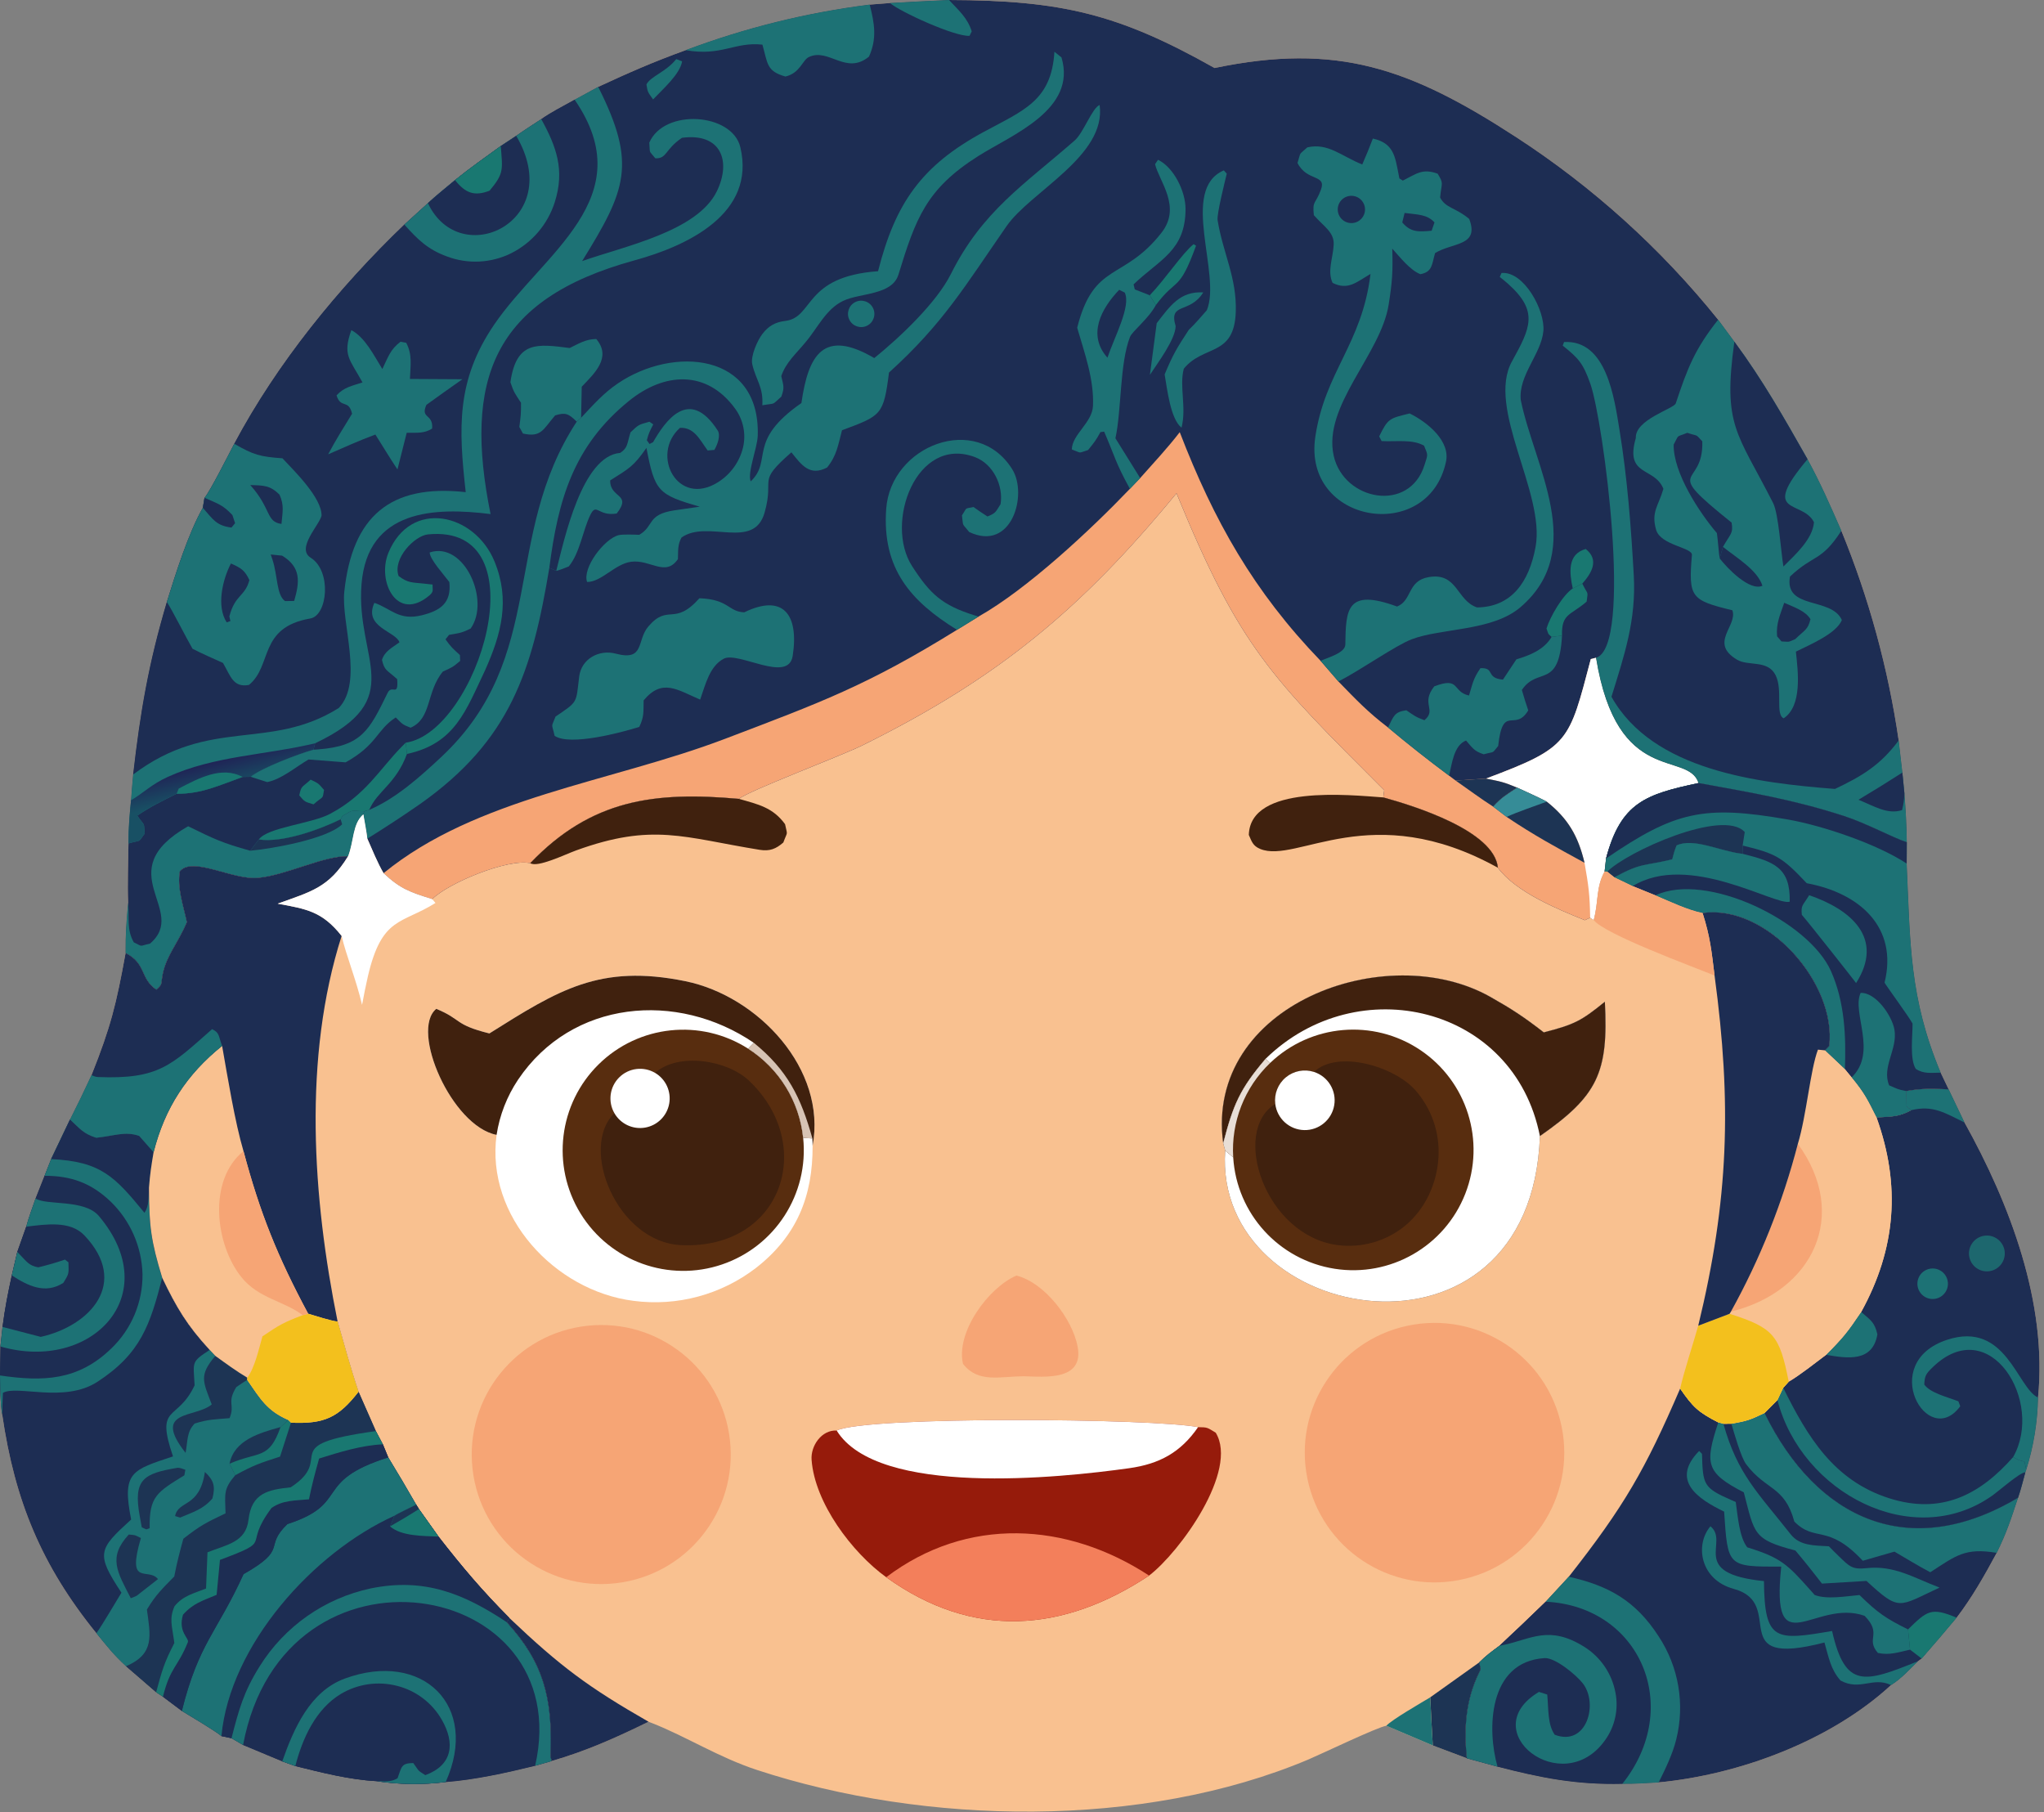 <svg width="326" height="289" viewBox="0 0 326 289" fill="none" xmlns="http://www.w3.org/2000/svg">
<rect x="0" y="0" width="326" height="289" fill="#808080" stroke="none"/>
<path d="M141.937 0.484C145.077 0.302 148.218 0.141 151.359 0C169.249 0.055 178.339 2.18 193.713 10.844C213.252 6.783 224.858 10.842 241.794 21.856C254.017 29.792 264.899 39.624 274.032 50.981L276.616 54.488C281.18 60.682 284.513 66.59 288.286 73.232C290.402 77.117 291.912 80.604 293.68 84.637C298.081 95.371 301.152 106.603 302.825 118.083L303.411 123.203L303.735 126.503C303.965 129.317 304.077 131.496 304.118 134.317L304.099 137.717C304.683 150.505 304.518 159.09 309.522 171.062L310.791 173.713L313.325 179.011C320.546 191.951 326.564 207.797 325.049 222.873C324.979 226.783 324.347 230.663 323.173 234.394L323.027 234.794C322.672 236.075 322.299 237.6 321.868 238.834C320.732 242.276 320.067 244.386 318.462 247.639C316.513 251.25 314.561 254.704 312.067 257.98C310.237 260.176 308.38 262.349 306.495 264.498L305.914 264.917C304.574 266.215 303.159 267.795 301.609 268.725C291.996 277.587 277.46 283.013 264.545 284.246C262.596 284.359 260.712 284.497 258.756 284.47C251.448 284.644 245.855 283.542 238.843 281.733L233.951 280.403L228.518 278.355L221.107 275.211C219.736 275.405 210.623 279.774 208.682 280.592C182.298 291.717 147.548 291.075 120.724 282.26C114.642 280.261 109.469 276.95 104.083 274.824L103.442 274.575C98.249 277.113 93.579 279.217 87.999 280.835L85.353 281.59C80.838 282.702 75.736 283.839 71.084 284.188C67.398 284.651 63.665 284.601 59.992 284.04C55.688 283.807 51.272 282.668 47.101 281.641L45.016 280.889L38.768 278.285L36.922 277.2L35.314 276.863C34.153 275.905 30.456 273.748 29.002 272.848L25.988 270.584L24.901 269.871L20.094 265.717C18.094 263.886 17.069 262.545 15.373 260.462C6.622 249.68 2.354 239.296 0.362 225.649C0.036 223.851 0.052 221.243 0 219.352L0.067 214.73L0.405 211.609C0.801 208.549 1.233 206.393 1.882 203.395L2.759 199.651L4.184 195.621C4.477 194.442 5.257 192.345 5.675 191.118L7.104 187.508L8.153 184.847L11.169 178.526C12.352 176.191 13.492 173.835 14.591 171.459C17.698 163.665 18.539 160.152 20.032 151.973C20.01 148.931 20.165 146.931 20.437 143.921C20.307 141.161 20.459 137.346 20.489 134.505C20.505 131.908 20.65 130.178 20.904 127.621C20.997 126.25 21.108 124.881 21.238 123.513C22.39 113.42 23.717 105.737 26.612 95.999C28.002 91.538 30.043 85.026 32.351 80.983L32.619 79.385C33.475 78.423 36.555 72.307 37.362 70.771C44.216 57.891 54.016 45.87 64.488 35.812L68.25 32.397C69.549 31.186 71.193 29.881 72.574 28.722C74.887 26.842 77.45 25.051 79.87 23.291L82.336 21.664C83.533 20.802 85.076 19.831 86.328 18.999C87.746 17.976 90.064 16.781 91.651 15.899L95.408 13.851C100.432 11.528 104.105 9.911 109.354 8.001C118.82 4.435 128.672 1.996 138.709 0.734L141.937 0.484Z" fill="#F9C190"/>
<path d="M141.936 0.484C145.076 0.302 148.217 0.141 151.358 0C169.248 0.055 178.338 2.18 193.712 10.844C213.251 6.783 224.857 10.842 241.793 21.856C254.016 29.792 264.898 39.624 274.031 50.981L276.615 54.488C281.179 60.682 284.512 66.59 288.285 73.232C290.401 77.117 291.911 80.604 293.679 84.637C298.08 95.371 301.151 106.603 302.824 118.083L303.41 123.203L303.734 126.503C303.964 129.317 304.076 131.496 304.117 134.317C301.868 133.591 297.648 131.277 294.048 130.118C285.834 127.471 279.354 126.428 270.904 124.877C262.505 126.663 258.518 127.955 256.151 136.904L255.919 138.983C254.507 141.55 254.988 143.768 254.184 146.724L253.616 146.348L252.763 146.747C248.342 144.962 241.777 142.257 238.898 138.383C238.35 132.471 225.441 128.488 220.616 127.166L220.769 126.025C202.856 108.111 197.762 103.377 187.642 78.664C172.494 97.081 159.27 108.13 137.503 118.884C133.962 120.633 119.584 126.021 117.854 127.398C104.391 126.19 94.291 127.484 84.574 137.652C81.044 136.879 71.508 140.796 68.934 143.388C65.429 142.299 63.831 141.76 61.171 139.25C60.214 137.614 59.361 135.505 58.585 133.744C58.527 132.959 58.1 130.731 57.954 129.853C56.193 131.352 56.457 134.121 55.52 136.541C51.608 136.457 45.591 139.6 41.123 139.995C37.053 140.354 30.733 136.503 28.679 138.948C28.217 141.522 29.211 144.345 29.796 147.049C28.371 150.455 26.557 152.335 25.96 155.293C25.596 157.095 26.01 156.854 24.931 157.823C22.273 155.991 23.4 153.715 20.031 151.973C20.009 148.931 20.164 146.931 20.436 143.921C20.306 141.161 20.458 137.346 20.488 134.505C20.504 131.908 20.649 130.178 20.903 127.621C20.996 126.25 21.107 124.881 21.237 123.513C22.389 113.42 23.716 105.737 26.611 95.999C28.001 91.538 30.042 85.026 32.35 80.983L32.618 79.385C33.474 78.423 36.554 72.307 37.361 70.771C44.215 57.891 54.015 45.87 64.487 35.812L68.249 32.397C69.548 31.186 71.192 29.881 72.573 28.722C74.886 26.842 77.449 25.051 79.869 23.291L82.335 21.664C83.532 20.802 85.075 19.831 86.327 18.999C87.745 17.976 90.063 16.781 91.65 15.899L95.407 13.851C100.431 11.528 104.104 9.911 109.353 8.001C118.819 4.435 128.671 1.996 138.708 0.734L141.936 0.484Z" fill="#1D2D53"/>
<path d="M86.327 18.999C87.745 17.976 90.063 16.781 91.65 15.899C102.453 31.589 86.551 40.398 78.799 51.793C72.747 60.689 73.144 68.304 74.278 78.486C62.187 77.138 56.187 82.403 54.914 94.342C54.381 99.339 58.018 108.721 54.033 112.906C42.941 119.845 33.542 114.246 21.237 123.513C22.389 113.42 23.716 105.737 26.611 95.999C28.001 91.538 30.042 85.026 32.35 80.983L32.618 79.385C33.474 78.423 36.554 72.307 37.361 70.771C44.215 57.891 54.015 45.87 64.487 35.812L68.249 32.397C69.548 31.186 71.192 29.881 72.573 28.722C74.886 26.842 77.449 25.051 79.869 23.291L82.335 21.664C83.532 20.802 85.075 19.831 86.327 18.999Z" fill="#1D2D53"/>
<path d="M37.361 70.771C40.452 72.559 41.485 72.832 45.048 73.086C46.947 75.117 51.317 79.367 51.286 82.217C50.977 83.701 47.176 87.455 49.555 88.944C52.93 91.056 52.256 98.152 49.492 98.631C41.169 100.07 43.488 106.155 39.702 109.229C37.185 109.691 36.792 107.821 35.562 105.721C33.996 105.007 32.216 104.247 30.705 103.459C29.654 101.641 27.508 97.362 26.611 95.999C28.001 91.538 30.042 85.026 32.35 80.983L32.618 79.385C33.474 78.423 36.554 72.307 37.361 70.771Z" fill="#1D7275"/>
<path d="M32.619 79.385C34.743 80.332 35.529 80.494 37.066 82.139L37.495 83.431L36.917 84.134C34.517 83.817 34.04 82.913 32.351 80.983L32.619 79.385Z" fill="#1D2D53"/>
<path d="M36.83 89.862C38.53 90.606 39.057 91.002 39.777 92.505C39.075 95.164 37.497 94.785 36.578 98.304L36.75 99.037L36.158 99.253C34.479 96.677 35.501 92.422 36.83 89.862Z" fill="#1D2D53"/>
<path d="M43.178 88.427L44.993 88.61C48.034 90.468 47.813 92.774 46.917 95.836L45.454 95.855C44.075 94.855 44.305 91.825 43.461 89.266L43.178 88.427Z" fill="#1D2D53"/>
<path d="M39.917 77.356C42.094 77.415 43.063 77.399 44.575 78.873C45.353 80.591 45.06 81.663 44.892 83.551C42.398 83.226 43.299 81.125 39.917 77.356Z" fill="#1D2D53"/>
<path d="M82.335 21.664C83.532 20.802 85.075 19.831 86.327 18.999C88.734 23.368 90.112 27.108 88.483 32.23C87.361 35.771 84.858 38.71 81.54 40.38C78.345 41.968 74.635 42.157 71.296 40.902C68.223 39.78 66.638 38.216 64.487 35.812L68.249 32.397C69.548 31.186 71.192 29.881 72.573 28.722C74.886 26.842 77.449 25.051 79.869 23.291L82.335 21.664Z" fill="#1D7275"/>
<path d="M82.336 21.664C90.347 35.31 73.37 43.296 68.25 32.397C69.549 31.186 71.193 29.881 72.574 28.722C74.887 26.842 77.45 25.051 79.87 23.291L82.336 21.664Z" fill="#1D2D53"/>
<path d="M72.573 28.722C74.886 26.842 77.449 25.051 79.869 23.291C80.152 27.033 80.426 27.62 78.083 30.41C75.694 31.334 74.241 30.829 72.573 28.722Z" fill="#197871"/>
<path d="M56.037 52.645C58.233 53.814 59.628 56.671 60.981 58.852C61.913 56.93 62.242 55.732 63.882 54.496L64.789 54.667C65.789 56.561 65.464 58.229 65.382 60.432L73.743 60.48C71.821 61.827 69.908 63.188 68.006 64.564C67.001 66.81 69.119 65.93 68.923 68.339C67.666 69.171 66.424 68.989 64.866 69.021L63.392 74.862C62.204 73.086 61.017 71.118 59.87 69.298C57.32 70.234 54.83 71.367 52.339 72.453C53.507 70.227 54.839 68.124 56.151 65.979C55.593 63.585 54.353 65.242 53.675 63.051C54.871 61.748 56.11 61.551 57.813 60.987C55.789 57.264 54.597 56.685 56.037 52.645Z" fill="#1D7275"/>
<path d="M188.159 68.918C193.611 83.065 199.973 94.348 210.613 105.373L213.464 108.675C216.351 111.644 218.113 113.52 221.379 116.012C224.551 118.668 227.8 121.231 231.12 123.699L232.155 124.473L236.993 124.168C250.379 119.157 250.214 118.369 253.721 105.103L254.556 104.895C257.911 125.585 269.19 119.622 270.905 124.877C262.506 126.663 258.519 127.955 256.152 136.904L255.92 138.983C254.508 141.55 254.989 143.768 254.185 146.724L253.617 146.348L252.764 146.747C248.343 144.962 241.778 142.257 238.899 138.383C238.351 132.471 225.442 128.488 220.617 127.166L220.77 126.025C202.857 108.111 197.763 103.377 187.643 78.664C172.495 97.081 159.271 108.13 137.504 118.884C133.963 120.633 119.585 126.021 117.855 127.398C104.392 126.19 94.292 127.484 84.575 137.652C81.045 136.879 71.509 140.796 68.935 143.388C65.43 142.299 63.832 141.76 61.172 139.25C76.003 127.131 97.343 124.786 115.658 117.814C130.832 112.037 138.234 109.366 152.634 100.443L156.069 98.326C163.825 93.962 174.005 84.446 180.209 77.955L181.849 76.238C183.895 73.935 186.313 71.333 188.159 68.918Z" fill="#F6A575"/>
<path d="M236.993 124.168C250.379 119.157 250.214 118.369 253.721 105.103L254.556 104.895C257.911 125.585 269.19 119.622 270.905 124.877C262.506 126.663 258.519 127.955 256.152 136.904L255.92 138.983C254.508 141.55 254.989 143.768 254.185 146.724L253.617 146.348C253.56 142.666 253.362 141.234 252.718 137.589C251.71 133.344 250.097 130.542 246.693 127.842C245.271 127.089 243.448 126.299 241.962 125.603C239.805 124.704 239.32 124.618 236.993 124.168Z" fill="white"/>
<path d="M241.962 125.603C243.448 126.299 245.271 127.089 246.693 127.842C250.097 130.542 251.71 133.344 252.718 137.589C248.177 135.115 244.61 133.177 240.294 130.275L238.137 128.627C239.528 127.115 240.219 126.759 241.962 125.603Z" fill="#1D3454"/>
<path d="M241.962 125.603C243.448 126.299 245.271 127.089 246.693 127.842C244.904 128.509 241.934 129.508 240.294 130.275L238.137 128.627C239.528 127.115 240.219 126.759 241.962 125.603Z" fill="#368C97"/>
<path d="M232.154 124.473L236.992 124.168C239.319 124.618 239.804 124.704 241.961 125.603C240.218 126.759 239.527 127.115 238.136 128.627C236.283 127.456 233.997 125.757 232.154 124.473Z" fill="#1D3454"/>
<path d="M139.44 57.103C143.555 53.772 149.369 48.268 151.648 43.716C156.67 33.68 163.253 29.519 171.398 22.407C172.814 21.171 174.18 17.221 175.38 16.745C176.505 24.845 164.37 30.547 160.546 36.053C153.951 45.551 150.434 51.59 141.788 59.41C140.919 66.233 140.565 66.278 134.293 68.612C133.661 70.999 133.459 72.654 131.913 74.556C129.165 75.989 127.865 74.2 126.222 72.134C120.579 77.087 123.585 75.952 121.947 81.743C120.227 87.826 112.836 82.775 108.695 85.722C108.062 86.857 108.171 87.846 108.123 89.162C106.133 92.064 103.741 89.186 100.659 89.586C98.089 89.921 95.896 92.84 93.635 92.807C92.846 90.58 96.364 85.929 98.663 85.345C99.302 85.182 101.215 85.26 101.96 85.288C104.386 83.867 103.143 82.056 107.543 81.389L111.611 80.803C104.956 78.893 104.424 78.367 103.102 71.426C101.045 74.388 100.331 74.712 97.319 76.612C97.264 79.511 100.863 78.677 98.359 81.891C95.366 82.385 95.149 80.098 94.165 82.095C92.945 84.571 92.516 88.118 90.72 90.328C90.032 90.594 89.43 90.868 88.721 91.037L87.613 90.554C84.886 106.982 81.404 118.03 67.045 128.188C64.273 130.111 61.452 131.963 58.586 133.744C58.528 132.959 58.101 130.731 57.955 129.853L58.111 129.374L58.89 129.151C63.155 127.334 66.985 123.886 70.326 120.769C87.465 104.776 79.936 85.657 91.983 67.24L92.681 66.62C94.641 64.542 96.218 62.723 98.542 61.145C107.353 55.164 121.261 56.188 120.855 69.465C120.794 71.46 119.17 75.346 119.728 76.771C123.302 73.386 119.04 70.374 127.818 64.275C128.921 56.576 131.341 52.36 139.44 57.103Z" fill="#1D7275"/>
<path d="M87.612 90.554C89.018 79.683 91.455 71.124 100.308 63.938C105.912 59.388 112.691 58.914 117.247 65.168C118.542 66.936 119.006 69.178 118.519 71.315C117.968 73.636 116.524 75.647 114.5 76.91C108.061 80.949 103.682 72.498 108.449 68.23C110.714 68.128 111.575 70.065 112.862 71.839L113.936 71.749C114.422 70.921 114.979 69.444 114.461 68.644C109.873 61.552 106.04 67.253 104.16 70.516L103.591 70.804L103.163 70.208C103.473 69.018 103.63 68.788 104.189 67.675L103.58 67.255C101.8 67.759 101.903 67.676 100.565 68.942C99.971 70.808 100.183 71.373 98.919 72.225C92.827 72.71 90 85.975 88.72 91.037L87.612 90.554Z" fill="#1D2D53"/>
<path d="M274.032 50.981L276.616 54.488C281.18 60.682 284.513 66.59 288.286 73.232C290.402 77.117 291.912 80.604 293.68 84.637C290.469 89.619 289.325 88.335 285.484 91.948C284.558 97.286 292.1 95.152 293.76 98.884C292.865 101.072 288.601 102.835 286.427 103.918C286.781 107.153 287.462 112.556 284.481 114.552C283.103 113.926 284.388 110.056 283.19 107.673C281.932 105.172 278.862 106.286 277.041 105.202C272.513 102.507 277.192 99.802 276.296 97.323C269.701 95.721 269.274 95.289 269.847 88.51C269.95 87.297 264.856 86.982 264.136 84.493C263.306 81.622 264.517 80.678 265.299 77.956C263.883 74.405 259.107 76.055 260.899 69.858C260.737 66.911 266.985 65.183 267.269 64.328C269.153 58.662 270.32 55.663 274.032 50.981Z" fill="#1D7275"/>
<path d="M276.616 54.488C281.18 60.682 284.513 66.59 288.286 73.232C280.58 82.385 287.463 79.63 289.316 83.281C289.091 85.997 286.337 88.448 284.439 90.341C284.039 87.975 283.667 81.933 282.796 80.218C277.048 68.902 274.745 67.998 276.616 54.488Z" fill="#1D2D53"/>
<path d="M274.276 89.051C274.152 88.499 273.981 85.97 273.829 85.017C271.017 81.722 266.86 75.386 266.935 70.902C267.883 69.172 267.206 69.801 269.103 69.024C271.007 69.657 270.319 69.117 271.502 70.384C271.739 78.084 264.676 74.13 276.173 83.338C276.486 85.101 275.949 85.161 274.797 87.212L274.276 89.051Z" fill="#1D2D53"/>
<path d="M284.568 96.131C286.097 96.821 287.936 97.39 288.754 98.744C288.333 100.47 287.845 100.438 286.318 101.932C285.036 102.461 285.543 102.348 284.133 102.29L283.429 101.478C283.25 99.431 283.898 98.116 284.568 96.131Z" fill="#1D2D53"/>
<path d="M274.796 87.212C276.963 88.954 280.282 90.886 281.094 93.414C279.043 94.333 275.444 90.578 274.275 89.051L274.796 87.212Z" fill="#1D2D53"/>
<path d="M91.65 15.899L95.407 13.851C101.621 26.19 99.844 30.317 92.842 41.639C99.481 39.276 111.199 36.944 114.33 30.502C116.667 25.693 115.013 21.142 108.764 21.978C105.981 23.875 106.419 25.31 104.52 25.246C103.383 23.832 103.721 24.625 103.558 22.746C105.933 17.252 116.771 18.007 118.074 23.467C120.604 34.078 109.619 39.216 101.206 41.518C78.401 47.758 73.946 60.747 78.24 81.981C69.389 80.871 58.604 81.184 57.658 93.181C56.71 105.2 65.272 111.406 50.255 118.536L50.005 119.558C47.718 120.194 41.715 122.461 39.982 123.881L38.691 123.903C34.909 125.245 32.145 126.609 28.169 126.583C25.839 127.748 24.061 128.586 21.893 130.078C23.179 131.911 22.905 130.956 23.082 132.933C21.907 134.496 22.666 133.88 20.488 134.505C20.504 131.908 20.649 130.178 20.903 127.621C20.996 126.25 21.107 124.881 21.237 123.513C33.542 114.246 42.941 119.845 54.033 112.906C58.018 108.721 54.381 99.339 54.914 94.342C56.187 82.403 62.187 77.138 74.278 78.486C73.144 68.304 72.747 60.689 78.799 51.793C86.551 40.398 102.453 31.589 91.65 15.899Z" fill="#1D7275"/>
<path d="M50.255 118.536L50.005 119.558C47.718 120.194 41.715 122.461 39.982 123.881L38.691 123.903C34.909 125.245 32.145 126.609 28.169 126.583C25.839 127.748 24.061 128.586 21.893 130.078C23.179 131.911 22.905 130.956 23.082 132.933C21.907 134.496 22.666 133.88 20.488 134.505C20.504 131.908 20.649 130.178 20.903 127.621C22.916 126.445 24.124 125.086 26.788 123.882C34.23 120.517 42.075 120.471 50.255 118.536Z" fill="url(#paint0_linear_274_24)"/>
<path d="M28.17 126.583L28.509 125.756C31.639 124.13 35.352 122.104 38.692 123.903C34.91 125.245 32.146 126.609 28.17 126.583Z" fill="#197871"/>
<path d="M254.555 104.895C260.485 103.167 255.732 67.104 253.643 61.191C252.502 57.962 251.781 57.143 249.241 55.118L249.455 54.544C256.238 54.169 257.467 63.486 258.294 68.551C259.548 76.227 260.132 83.953 260.57 91.694C260.98 98.94 259.064 104.476 257.015 111.115C263.588 122.893 280.398 124.854 292.66 125.815C296.95 123.782 299.894 122.03 302.824 118.083L303.41 123.203L303.734 126.503C303.964 129.317 304.076 131.496 304.117 134.317C301.868 133.591 297.648 131.277 294.048 130.118C285.834 127.471 279.354 126.428 270.904 124.877C269.189 119.622 257.91 125.585 254.555 104.895Z" fill="#1D7275"/>
<path d="M296.411 127.538C298.769 126.135 301.103 124.689 303.411 123.203L303.735 126.503C303.678 127.72 303.628 127.995 303.368 129.189C301.044 129.943 298.893 128.553 296.411 127.538Z" fill="#1D2D53"/>
<path d="M210.612 105.373C211.876 104.847 214.549 104.097 214.568 102.794C214.647 97.162 214.766 93.773 222.822 96.725C225.254 95.748 224.432 92.641 227.827 92.041C232.479 91.219 232.269 95.757 235.572 96.87C241.043 96.806 243.871 92.871 244.911 87.212C246.488 78.628 237.021 65.086 241.147 57.627C244.114 52.265 245.425 49.636 240.51 45.252C240.085 44.878 239.648 44.516 239.201 44.169L239.478 43.535C243.067 43.211 246.446 49.525 246.156 52.783C245.829 56.445 242.137 59.862 242.55 63.802C244.681 74.325 253.204 87.66 242.497 96.836C238.003 100.688 229.881 100.135 225.13 101.958C222.538 102.952 216.915 106.919 213.463 108.675L210.612 105.373Z" fill="#1D7275"/>
<path d="M50.005 119.558L50.729 119.51C57.701 118.989 58.911 116.453 61.821 110.503C62.521 109.072 63.578 111.263 63.347 108.311C61.688 106.798 61.333 106.997 60.922 105.228C61.359 103.861 62.49 103.319 63.711 102.435C63.131 100.677 57.931 100.023 59.71 96.138C62.362 97.036 63.603 99.032 67.278 98.119C70.17 97.401 72.036 96.207 71.665 92.818C70.754 91.588 68.554 89.206 68.529 88.102C74.019 86.283 78.262 95.745 75.063 100.234C73.549 100.985 73.255 100.95 71.618 101.243L71.053 101.958C71.954 103.233 72.233 103.425 73.354 104.466L73.388 105.401C72.151 106.444 72.12 106.417 70.632 107.1C67.934 110.372 68.896 114.56 65.49 116.05C64.115 115.524 64.187 115.465 63.117 114.411C60.023 116.43 60.19 118.755 55.124 121.574L49.208 121.117C47.106 122.35 44.878 124.285 42.615 124.72L39.982 123.881C41.715 122.461 47.718 120.194 50.005 119.558Z" fill="#1D7275"/>
<path d="M171.801 52.266C174.463 41.692 179.191 44.861 185.254 37.107C188.49 32.969 184.876 28.921 184.222 26.185L184.693 25.482C187.201 26.679 189.085 30.512 189.083 33.319C189.079 39.997 184.933 41.378 180.794 45.353L180.989 46.154L183.375 47.088L184.345 48.656C183.195 50.819 180.577 52.825 180.223 53.736C178.57 57.988 178.889 65.377 177.901 69.895L181.848 76.238L180.208 77.955C177.854 73.657 177.908 73.026 176.102 68.833L175.509 68.91C174.764 70.29 174.498 70.569 173.541 71.768C171.827 72.295 172.664 72.309 170.944 71.673C170.994 69.274 174.206 67.413 174.322 64.731C174.505 60.497 172.982 56.328 171.801 52.266Z" fill="#1D7275"/>
<path d="M178.502 46.217L179.389 46.662C180.42 48.83 177.73 53.756 176.627 57.043C173.356 53.373 175.672 49.166 178.502 46.217Z" fill="#1D2D53"/>
<path d="M54.325 130.648L54.648 130.107C56.534 129.03 55.762 129.315 58.11 129.374L57.954 129.853C56.193 131.352 56.457 134.121 55.52 136.541C51.608 136.457 45.591 139.6 41.123 139.995C37.053 140.354 30.733 136.503 28.679 138.948C28.217 141.522 29.211 144.345 29.796 147.049C28.371 150.455 26.557 152.335 25.96 155.293C25.596 157.095 26.01 156.854 24.931 157.823C22.273 155.991 23.4 153.715 20.031 151.973C20.009 148.931 20.164 146.931 20.436 143.921C20.646 146.547 20.178 148.203 21.334 150.274C22.9 151.026 22.073 150.892 23.923 150.482C30.198 145.143 17.249 139.025 30.008 131.766C34.223 133.83 35.409 134.412 39.908 135.668L41.283 133.872C45.059 134.43 50.91 132.321 54.325 130.648Z" fill="#1D7275"/>
<path d="M54.326 130.648L54.571 131.456C52.158 133.816 43.347 135.359 39.909 135.668L41.284 133.872C45.06 134.43 50.911 132.321 54.326 130.648Z" fill="#1D3454"/>
<path d="M247.467 101.569L249.129 101.363C248.654 110.002 245.242 106.249 242.725 110.032C243.035 111.127 243.374 112.214 243.742 113.291C241.589 116.86 239.695 112.136 238.943 118.968C237.838 120.285 238.524 119.771 236.639 120.29C235.119 119.796 234.866 119.293 233.821 118.094C231.867 118.852 231.583 121.772 231.12 123.699C227.8 121.231 224.551 118.668 221.379 116.012C222.293 114.19 222.375 113.536 224.298 113.268C225.531 114.104 225.758 114.341 227.182 114.855C229.206 113.173 226.539 112.257 228.75 109.459C232.946 107.845 231.572 110.341 234.297 110.917C234.883 108.957 234.981 108.2 236.119 106.555C238.498 106.455 236.896 108.145 239.707 108.382C240.411 107.299 241.125 106.222 241.849 105.151C244.004 104.501 246.264 103.617 247.467 101.569Z" fill="#1D7275"/>
<path d="M152.634 100.443C145.271 95.887 140.659 90.712 141.341 81.154C142.064 71.03 155.739 65.714 161.444 74.837C163.955 78.852 161.375 88.064 154.581 84.842C153.331 83.271 153.685 84.131 153.422 82.189C154.344 80.803 153.729 81.201 155.255 80.851C156.027 81.405 156.693 81.854 157.493 82.366C158.858 81.807 158.752 81.691 159.577 80.413C160.068 77.426 158.388 73.986 155.501 72.899C146.161 69.385 141.016 83.389 145.471 90.286C148.34 94.726 150.241 96.517 155.479 98.148L156.069 98.326L152.634 100.443Z" fill="#1D7275"/>
<path d="M109.354 8.001C118.82 4.435 128.672 1.996 138.709 0.734C139.468 3.711 139.903 6.139 138.595 9.029C134.915 12.053 132.166 7.569 128.985 9.107C127.983 9.592 127.603 11.663 125.27 12.204C122.231 11.354 122.458 10.135 121.598 7.118C117.148 6.637 115.123 9.01 109.354 8.001Z" fill="#1D7275"/>
<path d="M91.982 67.24C90.663 65.938 90.166 65.743 88.538 66.246C86.595 68.506 86.333 69.796 83.403 69.136L82.829 68.086C83.046 66.436 83.115 65.941 83.094 64.226C82.153 62.785 81.964 62.626 81.406 60.955C82.355 54.32 85.689 54.842 90.858 55.499C92.4 54.757 93.396 54.096 95.098 54.061C97.606 57.019 94.778 59.569 92.782 61.672L92.68 66.62L91.982 67.24Z" fill="#1D7275"/>
<path d="M64.71 118.438C76.158 116.798 86.563 83.422 68.26 85.221C66.129 85.43 62.582 89.069 63.572 91.862C65.109 93.008 65.729 92.863 67.61 93.068L68.465 93.165C68.639 93.182 68.813 93.198 68.987 93.215C68.973 94.093 69.212 94.337 68.497 94.944C63.309 99.344 60.087 92.685 61.943 88.171C65.501 79.514 75.694 81.815 78.867 89.534C81.399 95.692 79.963 101.081 77.375 106.871C74.283 113.351 72.587 118.58 64.905 120.236L64.71 118.438Z" fill="#197871"/>
<path d="M41.284 133.872C42.639 131.942 49.689 131.364 52.641 129.792C58.373 126.738 60.472 122.742 64.075 119.073L64.71 118.438L64.905 120.236C63.131 125.048 60.18 126.119 58.89 129.151L58.111 129.374C55.763 129.315 56.535 129.03 54.649 130.107L54.326 130.648C50.911 132.321 45.06 134.43 41.284 133.872Z" fill="#197871"/>
<path d="M141.937 0.484C145.077 0.302 148.218 0.141 151.359 0C152.933 1.702 154.296 2.826 154.98 4.999L154.634 5.713C152.303 5.877 143.564 1.885 141.937 0.484Z" fill="#1D7275"/>
<path d="M252.362 93.07C253.333 95.047 253.276 94.106 253.056 95.94C250.492 98.169 249.024 97.8 249.128 101.363L247.466 101.569C246.766 100.952 247.019 101.203 246.653 100.23C247.227 98.353 249.223 94.92 250.838 93.836L252.362 93.07Z" fill="#197871"/>
<path d="M183.376 47.088C185.889 44.469 188.609 40.34 190.369 38.939L190.758 39.184C188.012 46.721 187.716 44.134 184.346 48.656L183.376 47.088Z" fill="#197871"/>
<path d="M250.839 93.836C250.306 91.349 249.955 88.362 252.911 87.55C255.086 89.274 253.89 91.354 252.363 93.07L250.839 93.836Z" fill="#197871"/>
<path d="M218.96 22.095C222.245 22.829 222.488 24.862 223.056 27.758L223.186 28.451L223.741 28.801C225.984 27.668 226.876 26.83 229.291 27.696C230.302 29.336 229.923 29.068 229.686 31.489C230.532 33.205 232.203 33.102 234.332 34.924C235.973 39.292 231.726 38.616 228.88 40.361C228.348 42.218 228.465 43.362 226.534 43.727C224.847 43.047 223.341 41.062 222.054 39.654C222.162 43.324 222.062 44.901 221.478 48.59C220.22 56.535 210.926 64.725 212.717 72.697C214.325 79.849 224.808 81.865 227.205 74.125C227.73 72.433 227.801 72.682 227.122 71.073C225.257 70.01 222.809 70.464 220.355 70.34L219.969 69.592C221.392 66.683 221.62 66.729 224.825 65.934C227.662 67.323 231.396 70.364 230.606 73.711C227.723 86.803 207.708 83.507 209.783 69.644C211.343 59.218 217.227 54.88 218.584 43.686C216.302 45.015 214.999 46.337 212.535 45.112C211.663 43.222 212.593 41.22 212.71 39.041C212.819 37.027 211.176 36.176 209.547 34.315C209.285 31.907 209.813 32.625 210.686 30.23C211.587 27.756 208.435 28.984 206.941 25.988C207.55 24.058 207.036 24.85 208.507 23.502C211.833 22.734 213.96 24.921 217.268 26.23C217.895 24.816 218.404 23.538 218.96 22.095Z" fill="#1D7275"/>
<path d="M214.659 31.406C215.666 30.965 216.844 31.343 217.406 32.288C217.968 33.234 217.737 34.45 216.867 35.123C216.202 35.639 215.298 35.724 214.547 35.343C213.797 34.961 213.333 34.181 213.357 33.339C213.381 32.497 213.888 31.745 214.659 31.406Z" fill="#1D2D53"/>
<path d="M224.019 33.96C226.019 34.233 227.594 34.147 228.787 35.471L228.334 36.794C226.304 36.968 225.017 37.099 223.649 35.472L224.019 33.96Z" fill="#1D2D53"/>
<path d="M111.552 95.405C116.3 95.589 116.095 97.533 118.702 97.652C124.832 94.664 127.457 97.903 126.43 104.589C125.744 109.05 117.72 103.797 115.403 105.059C113.176 106.271 112.531 109.115 111.669 111.569C108.014 110.008 105.617 108.125 102.653 111.696C102.616 113.476 102.747 114.317 101.957 115.923C99.198 116.792 90.909 119.025 88.454 117.342C87.984 115.192 87.867 116.175 88.606 114.273C92.24 111.815 91.853 112.181 92.374 107.91C92.722 105.055 95.549 103.534 98.201 104.238C102.889 105.484 101.495 102.132 103.407 99.904C106.591 96.194 107.514 99.944 111.552 95.405Z" fill="#1D7275"/>
<path d="M168.172 8.253L169.298 9.157C171.789 17.493 161.434 21.46 156.003 24.9C147.726 30.142 146.052 34.815 143.298 43.781C142.274 47.116 137.182 46.687 134.468 47.983C131.707 49.301 130.375 52.363 128.444 54.612C127.015 56.355 125.304 57.837 124.607 59.983C124.952 61.536 125.158 61.753 124.619 63.248C122.946 64.717 123.898 64.225 121.583 64.63C121.771 61.712 120.555 60.599 119.981 58.096C119.682 56.791 120.806 54.282 121.606 53.24C122.571 51.985 123.658 51.368 125.217 51.184C129.854 50.639 128.086 44.109 140.042 43.251C142.78 32.472 146.908 26.426 156.943 21.011C163.373 17.541 167.693 16.027 168.172 8.253Z" fill="#1D7275"/>
<path d="M192.48 49.473C194.848 43.723 188.087 30.232 195.187 27.17L195.66 27.695C195.37 28.909 194.044 34.159 194.197 35.11C195.031 40.319 197.286 44.289 197.095 49.748C196.843 56.94 191.98 54.923 188.806 58.795C188.055 61.629 189.273 65.015 188.44 68.202C186.681 66.831 186.154 62.038 185.749 59.708C187.107 56.471 187.679 55.54 189.6 52.602C190.615 51.642 191.552 50.523 192.48 49.473Z" fill="#1D7275"/>
<path d="M184.486 51.539C186.603 48.814 188.198 46.411 191.911 46.63C189.747 50.125 186.353 48.127 187.505 52.014C187.461 54.135 184.654 57.86 183.4 59.778L184.486 51.539Z" fill="#1D7275"/>
<path d="M107.857 9.421L108.792 9.794C108.425 11.856 105.774 14.149 104.159 15.857C103.391 14.738 103.286 14.776 103.103 13.463C103.8 12.127 106.184 11.523 107.857 9.421Z" fill="#1D7275"/>
<path d="M136.396 48.181C137.438 47.651 138.712 48.071 139.234 49.117C139.756 50.163 139.327 51.435 138.276 51.948C137.238 52.456 135.984 52.032 135.468 50.997C134.951 49.963 135.366 48.706 136.396 48.181Z" fill="#1D7275"/>
<path d="M49.548 124.333C50.831 124.955 50.754 124.895 51.681 125.977C51.413 127.596 51.648 126.814 50.007 128.275C48.617 127.844 48.657 127.941 47.73 126.844C48.078 125.249 48.072 125.681 49.548 124.333Z" fill="#197871"/>
<path d="M11.169 178.526C12.797 180.051 13.3 180.783 15.349 181.44C18.172 181.157 19.954 180.352 22.21 181.149L24.499 183.747C24.136 185.874 23.924 187.265 23.764 189.408C23.769 195.434 24.093 197.977 25.875 203.768C28.162 208.525 29.83 211.353 33.448 215.272L34.345 216.225C36.079 217.474 37.603 218.607 39.447 219.705L39.434 220.072C41.523 223.074 42.55 224.962 45.982 226.453L46.413 226.882C51.726 227.105 53.967 226.077 57.182 221.95L59.945 228.225L61.06 230.331L61.917 232.417C63.437 234.907 64.923 237.419 66.372 239.952L66.812 240.655L69.937 245.047C73.731 249.917 76.844 253.607 81.243 258.029L80.814 258.69C86.759 265.188 88.084 270.878 87.822 279.472C87.795 280.352 87.766 280.026 87.999 280.835L85.353 281.59C80.838 282.702 75.736 283.839 71.084 284.188C67.398 284.651 63.665 284.601 59.992 284.04C55.688 283.807 51.272 282.668 47.101 281.641L45.016 280.889L38.768 278.285L36.922 277.2L35.314 276.863C34.153 275.905 30.456 273.748 29.002 272.848L25.988 270.584L24.901 269.871L20.094 265.717C18.094 263.886 17.069 262.545 15.373 260.462C6.622 249.68 2.354 239.296 0.362 225.649C0.036 223.851 0.052 221.243 0 219.352L0.067 214.73L0.405 211.609C0.801 208.549 1.233 206.393 1.882 203.395L2.759 199.651L4.184 195.621C4.477 194.442 5.257 192.345 5.675 191.118L7.104 187.508L8.153 184.847L11.169 178.526Z" fill="#1D2D53"/>
<path d="M66.371 239.952L66.811 240.655L69.936 245.047C73.731 249.917 76.844 253.607 81.243 258.029L80.814 258.69C86.758 265.188 88.084 270.878 87.822 279.472C87.794 280.352 87.766 280.026 87.999 280.835L85.353 281.59C80.838 282.702 75.736 283.839 71.084 284.188C67.397 284.651 63.664 284.601 59.992 284.04C55.688 283.807 51.272 282.668 47.1 281.641L45.016 280.889L38.767 278.285L36.922 277.2L35.313 276.863C36.664 262.324 49.986 247.545 62.91 241.718C63.385 241.377 65.713 240.279 66.371 239.952Z" fill="#1D2D53"/>
<path d="M45.016 280.889C46.878 275.604 49.454 269.721 54.998 267.686C67.359 263.148 76.556 271.995 71.084 284.188C67.398 284.651 63.665 284.601 59.992 284.04C55.688 283.807 51.272 282.668 47.101 281.641L45.016 280.889Z" fill="#1D2D53"/>
<path d="M45.016 280.889C46.878 275.604 49.454 269.721 54.998 267.686C67.359 263.148 76.556 271.995 71.084 284.188C67.398 284.651 63.665 284.601 59.992 284.04C61.314 284.062 62.305 284.248 63.406 283.583C64.083 281.694 64.008 281.189 65.912 281.157C66.933 282.545 66.472 282.218 67.832 283.089C72.204 281.49 72.613 277.995 70.459 274.248C68.917 271.564 66.354 269.619 63.354 268.857C60.311 268.065 57.079 268.524 54.377 270.131C50.337 272.556 48.227 277.26 47.101 281.641L45.016 280.889Z" fill="#1D7275"/>
<path d="M66.371 239.952L66.811 240.655L69.936 245.047C73.731 249.917 76.844 253.607 81.243 258.029L80.814 258.69C73.966 254.133 67.674 251.58 59.179 253.299C51.797 254.858 45.37 259.363 41.389 265.771C38.84 269.849 38.09 272.664 36.922 277.2L35.313 276.863C36.664 262.324 49.986 247.545 62.91 241.718C63.385 241.377 65.713 240.279 66.371 239.952Z" fill="#1D2D53"/>
<path d="M66.372 239.952L66.812 240.655L69.937 245.047C67.481 244.926 64.05 245.015 62.211 243.42L62.91 241.718C63.385 241.377 65.713 240.279 66.372 239.952Z" fill="#197871"/>
<path d="M66.372 239.952L66.812 240.655C65.253 241.655 63.82 242.502 62.211 243.42L62.91 241.718C63.385 241.377 65.713 240.279 66.372 239.952Z" fill="#1D3454"/>
<path d="M36.922 277.2C38.09 272.664 38.841 269.849 41.389 265.771C45.371 259.363 51.797 254.858 59.18 253.299C67.675 251.58 73.966 254.133 80.814 258.69C86.759 265.188 88.084 270.878 87.822 279.472C87.795 280.352 87.766 280.026 87.999 280.835L85.353 281.59C92.179 251.608 45.281 243.54 38.768 278.285L36.922 277.2Z" fill="#1D7275"/>
<path d="M46.413 226.882C51.726 227.105 53.967 226.077 57.182 221.95L59.945 228.225L61.06 230.331L61.917 232.417C63.437 234.907 64.923 237.419 66.372 239.952C65.713 240.279 63.385 241.377 62.91 241.718C49.987 247.545 36.665 262.324 35.314 276.863C34.153 275.905 30.456 273.748 29.002 272.848L25.988 270.584L24.901 269.871L20.094 265.717C24.756 263.75 23.975 260.755 23.432 256.68C24.882 254.279 25.878 253.374 27.794 251.405C28.213 249.218 28.656 247.542 29.244 245.388C32.035 243.215 32.832 242.846 35.973 241.337C35.895 238.175 35.61 237.497 37.52 235.26L36.611 233.425C37.336 229.66 41.401 228.505 44.741 227.586L45.982 226.453L46.413 226.882Z" fill="#1D3454"/>
<path d="M61.917 232.417C63.437 234.907 64.923 237.419 66.372 239.952C65.713 240.279 63.385 241.377 62.91 241.718C49.987 247.545 36.665 262.324 35.314 276.863C34.153 275.905 30.456 273.748 29.002 272.848C31.719 261.976 34.61 260.356 38.843 251.033C46.124 246.912 41.952 246.784 45.835 243.054C55.985 239.763 49.76 236.265 61.917 232.417Z" fill="#1D7275"/>
<path d="M50.898 232.594C54.139 231.579 57.679 230.479 61.059 230.331L61.916 232.417C49.759 236.265 55.984 239.763 45.834 243.054C41.951 246.784 46.123 246.912 38.842 251.033C34.609 260.356 31.718 261.976 29.001 272.848L25.987 270.584C27.158 265.843 28.306 265.963 29.957 261.896C30.221 261.247 28.346 260.278 29.185 257.499C30.832 255.665 32.27 255.297 34.548 254.333L35.082 248.76C43.987 245.434 38.522 246.875 43.309 240.474C45.143 239.216 46.992 239.316 49.276 239.1C49.762 236.712 50.24 234.921 50.898 232.594Z" fill="#1D2D53"/>
<path d="M59.944 228.225L61.059 230.331C57.679 230.479 54.139 231.579 50.898 232.594C50.24 234.921 49.762 236.712 49.276 239.1C46.992 239.316 45.143 239.216 43.309 240.474C38.522 246.875 43.987 245.434 35.082 248.76L34.548 254.333C32.27 255.297 30.832 255.665 29.185 257.499C28.346 260.278 30.221 261.247 29.957 261.896C28.306 265.963 27.158 265.843 25.987 270.584L24.9 269.871C25.847 266.398 26.155 265.211 27.803 262.025L27.741 261.534C27.435 259.279 26.969 258.141 27.834 256.157C29.158 254.501 30.829 254.126 32.864 253.328L33.092 247.553C36.152 246.33 39.218 245.971 39.635 242.352C40.128 238.082 42.755 237.579 46.362 237.189C53.773 232.389 43.603 230.468 59.944 228.225Z" fill="#197871"/>
<path d="M36.61 233.425C37.335 229.66 41.4 228.505 44.74 227.586C42.89 232.855 41.319 231.376 36.61 233.425Z" fill="#1D3454"/>
<path d="M45.981 226.453L46.412 226.882L44.665 232.291C41.482 233.321 40.489 233.634 37.519 235.26L36.61 233.425C41.319 231.376 42.89 232.855 44.74 227.586L45.981 226.453Z" fill="#197871"/>
<path d="M11.169 178.526C12.797 180.051 13.3 180.783 15.349 181.44C18.172 181.157 19.954 180.352 22.21 181.149L24.499 183.747C24.136 185.874 23.924 187.265 23.764 189.408C23.769 195.434 24.093 197.977 25.875 203.768C23.942 211.254 22.464 215.844 15.554 220.352C10.255 223.81 2.717 220.815 0.465 222.127C0.41 223.343 0.362 224.428 0.362 225.649C0.036 223.851 0.052 221.243 0 219.352L0.067 214.73L0.405 211.609C0.801 208.549 1.233 206.393 1.882 203.395L2.759 199.651L4.184 195.621C4.477 194.442 5.257 192.345 5.675 191.118L7.104 187.508L8.153 184.847L11.169 178.526Z" fill="#1D2D53"/>
<path d="M11.169 178.526C12.797 180.051 13.3 180.783 15.349 181.44C18.172 181.157 19.954 180.352 22.21 181.149L24.499 183.747C24.136 185.874 23.924 187.265 23.764 189.408C23.769 195.434 24.093 197.977 25.875 203.768C23.942 211.254 22.464 215.844 15.554 220.352C10.255 223.81 2.717 220.815 0.465 222.127C0.41 223.343 0.362 224.428 0.362 225.649C0.036 223.851 0.052 221.243 0 219.352C6.815 220.34 12.423 220.225 17.758 215.039C20.978 211.952 22.777 207.671 22.729 203.211C22.617 198.834 20.794 194.675 17.653 191.626C14.543 188.649 11.319 187.5 7.104 187.508L8.153 184.847L11.169 178.526Z" fill="#1D7275"/>
<path d="M11.168 178.526C12.796 180.051 13.299 180.783 15.348 181.44C18.171 181.157 19.953 180.352 22.209 181.149L24.498 183.747C24.135 185.874 23.923 187.265 23.763 189.408C23.652 191.005 23.82 192.217 23.048 193.418C18.354 187.718 16.176 185.214 8.152 184.847L11.168 178.526Z" fill="#1D2D53"/>
<path d="M4.183 195.621C7.283 195.254 11.174 194.617 13.444 196.996C20.701 204.602 14.375 211.436 6.499 213.197L0.404 211.609C0.8 208.549 1.232 206.393 1.881 203.395L2.758 199.651L4.183 195.621Z" fill="#1D2D53"/>
<path d="M1.882 203.395L2.759 199.651L3.179 200.088C4.242 201.179 4.643 201.861 6.105 202.107C7.721 201.709 8.788 201.409 10.361 200.872L10.914 201.303C10.961 203.144 11.059 203.052 10.091 204.591C7.194 206.437 4.446 205.052 1.882 203.395Z" fill="#1D7275"/>
<path d="M5.674 191.118C7.338 192.283 13.458 191.179 15.774 193.925C26.439 206.569 14.52 218.902 0.066 214.73L0.404 211.609L6.499 213.197C14.375 211.436 20.701 204.602 13.444 196.996C11.174 194.617 7.283 195.254 4.183 195.621C4.476 194.442 5.256 192.345 5.674 191.118Z" fill="#1D7275"/>
<path d="M33.448 215.272L34.345 216.225C36.079 217.474 37.603 218.607 39.447 219.705L39.434 220.072C41.523 223.074 42.55 224.962 45.982 226.453L44.741 227.586C41.401 228.505 37.336 229.66 36.611 233.425L37.52 235.26C35.61 237.497 35.895 238.175 35.973 241.337C32.832 242.846 32.035 243.215 29.244 245.388C28.656 247.542 28.213 249.218 27.794 251.405C25.878 253.374 24.882 254.279 23.432 256.68C23.975 260.755 24.756 263.75 20.094 265.717C18.094 263.886 17.069 262.545 15.373 260.462C16.542 258.774 18.247 255.817 19.369 253.992C15.252 247.753 15.672 247.093 20.916 242.325C19.409 234.719 21.058 234.432 27.592 232.259C24.725 223.832 28.279 226.817 31.038 220.922C30.832 217.092 30.465 217.235 33.448 215.272Z" fill="#1D7275"/>
<path d="M34.344 216.225C36.078 217.474 37.602 218.607 39.446 219.705L39.433 220.072C38.991 220.298 38.136 220.905 37.691 221.202C36.101 223.782 37.543 223.945 36.609 226.161C34.336 226.346 33.195 226.34 31.049 227.016C29.763 228.361 29.963 229.702 29.601 231.699C24.135 224.745 31.214 226.175 33.769 223.968C32.394 220.311 31.681 219.361 34.344 216.225Z" fill="#1D3454"/>
<path d="M20.539 244.718C21.743 244.837 21.335 244.725 22.472 245.281C20.141 253.175 23.644 249.86 25.196 251.827L22.358 254.045C21.622 254.655 21.778 254.495 20.859 254.875C18.699 250.659 17.17 248.375 20.539 244.718Z" fill="#1D3454"/>
<path d="M28.352 234.068C28.724 234.059 29.166 234.259 29.564 234.389L29.404 235.273C25.03 237.972 23.78 238.637 23.87 243.71C23.11 243.971 23.532 243.95 22.611 243.567L22.297 241.839C21.204 235.907 22.881 234.98 28.352 234.068Z" fill="#1D3454"/>
<path d="M32.679 234.736C34.164 236.126 34.353 237.094 33.878 238.97C32.379 240.7 30.854 241.105 28.726 242.016L27.927 241.772C28.431 239.195 31.834 240.53 32.679 234.736Z" fill="#1D3454"/>
<path d="M267.97 221.441C270.003 224.392 270.866 225.215 274.054 226.836L274.869 227.053L276.139 227.043C278.675 226.615 279.098 226.439 281.433 225.336C289.776 242.365 304.591 249.135 321.868 238.834C320.732 242.276 320.067 244.386 318.462 247.639C316.513 251.25 314.561 254.704 312.067 257.98C310.237 260.176 308.38 262.349 306.495 264.498L305.914 264.917C304.574 266.215 303.159 267.795 301.609 268.725C291.996 277.587 277.46 283.013 264.545 284.246C262.596 284.359 260.712 284.497 258.756 284.47C251.448 284.644 245.855 283.542 238.843 281.733L233.951 280.403C233.457 275.641 233.764 271.163 235.866 266.818C236.313 265.894 236.145 266.382 235.934 265.104C237.078 263.966 237.873 263.408 239.148 262.462C241.636 260.144 244.098 257.799 246.533 255.427L250.21 251.447C259.064 240.184 262.394 234.378 267.97 221.441Z" fill="#1D2D53"/>
<path d="M246.533 255.427C261.629 256.172 268.5 272.242 258.756 284.47C251.448 284.644 245.855 283.542 238.843 281.733L233.951 280.403C233.457 275.641 233.764 271.163 235.866 266.818C236.313 265.894 236.145 266.382 235.934 265.104C237.078 263.966 237.873 263.408 239.148 262.462C241.636 260.144 244.098 257.799 246.533 255.427Z" fill="#1D2D53"/>
<path d="M239.148 262.462L239.807 262.328C244.194 261.396 247.089 259.118 252.673 262.624C255.278 264.253 257.082 266.898 257.647 269.918C258.174 272.581 257.568 275.343 255.974 277.542C249.178 287.066 235.056 276.03 245.448 269.816L246.771 270.235C246.993 272.5 246.796 274.978 247.966 276.647C253.053 278.592 254.983 271.711 252.436 268.441C251.387 267.095 248.02 264.317 246.343 264.424C237.275 265.003 237.165 275.945 238.843 281.733L233.951 280.403C233.457 275.641 233.764 271.163 235.866 266.818C236.313 265.894 236.145 266.382 235.934 265.104C237.078 263.966 237.873 263.408 239.148 262.462Z" fill="#1D7275"/>
<path d="M276.139 227.043C278.675 226.615 279.098 226.439 281.433 225.336C289.776 242.365 304.591 249.135 321.868 238.834C320.732 242.276 320.067 244.386 318.462 247.639C313.402 246.791 311.995 248.063 307.86 250.732C306.025 249.772 303.964 248.5 302.148 247.445L297.099 248.901C291.465 242.876 289.524 246.045 286.18 242.647C284.615 236.918 281.685 237.751 278.488 233.495C277.673 232.41 276.58 228.538 276.139 227.043Z" fill="#1D7275"/>
<path d="M250.209 251.447C256.536 252.869 260.847 255.24 264.542 260.961C267.735 265.801 268.753 271.758 267.347 277.384C266.784 279.692 265.61 282.119 264.544 284.246C262.595 284.359 260.711 284.497 258.755 284.47C268.499 272.242 261.628 256.172 246.532 255.427L250.209 251.447Z" fill="#1D7275"/>
<path d="M274.983 241.066C270.844 239.059 266.377 236.114 270.995 231.393L271.453 231.85C271.59 236.781 271.661 237.263 276.135 239.223L276.834 239.523C277.16 241.732 277.388 245.14 278.673 246.759C284.014 248.413 285.037 249.417 288.801 253.654L289.416 254.352C291.317 255.111 294.399 254.562 296.572 254.365C299.465 257.202 300.821 258.126 304.313 259.846L304.635 263.077C302.764 263.49 301.356 264.005 299.51 263.601C297.485 261.288 300.266 260.626 297.388 257.681C289.444 254.86 282.404 265.868 284.091 249.833C275.501 249.848 275.573 249.871 274.983 241.066Z" fill="#1D7275"/>
<path d="M274.054 226.836L274.869 227.053C277.111 235.104 280.381 238.057 285.583 244.663C287.065 246.546 289.352 246.455 291.69 246.592C292.232 247.153 292.785 247.703 293.347 248.244C294.962 249.786 295.376 250.334 297.717 250.079C302.107 249.601 305.168 251.59 309.339 253.178C302.748 256.225 303.06 257.067 297.685 252.117L290.59 252.542C289.217 250.751 287.803 248.991 286.348 247.265C279.565 245.491 279.861 244.637 278.123 237.995C272.021 234.848 271.896 233.404 274.054 226.836Z" fill="#1D7275"/>
<path d="M290.984 261.935C274.779 266.138 285.132 255.716 276.52 253.388C271.182 251.945 270.277 246.392 272.798 243.402C275.934 245.931 269.173 250.913 281.336 252.144C281.416 261.838 283.264 261.622 292.201 260.101C294.31 269.41 297.42 268.338 305.914 264.917C304.574 266.215 303.159 267.795 301.609 268.725C298.68 267.33 296.691 269.711 293.544 267.997C291.952 266.19 291.667 264.291 290.984 261.935Z" fill="#1D7275"/>
<path d="M304.312 259.846C307.362 256.879 307.987 256.261 312.066 257.98C310.236 260.176 308.38 262.349 306.495 264.498L304.635 263.077L304.312 259.846Z" fill="#197871"/>
<path d="M29.797 147.049C29.212 144.345 28.218 141.522 28.68 138.948C30.734 136.503 37.054 140.354 41.124 139.995C45.592 139.6 51.609 136.457 55.521 136.541C52.455 141.54 49.664 142.179 44.291 144.111C48.937 144.963 51.395 145.356 54.487 149.251C48.296 168.689 49.853 190.989 53.844 210.749C54.904 214.466 55.943 218.299 57.182 221.95C53.967 226.077 51.726 227.105 46.413 226.882L45.982 226.453C42.55 224.962 41.523 223.074 39.434 220.072L39.447 219.705C37.603 218.607 36.079 217.474 34.345 216.225L33.448 215.272C29.83 211.353 28.162 208.525 25.875 203.768C24.093 197.977 23.769 195.434 23.764 189.408C23.924 187.265 24.136 185.874 24.499 183.747L22.21 181.149C19.954 180.352 18.172 181.157 15.349 181.44C13.3 180.783 12.797 180.051 11.169 178.526C12.352 176.191 13.492 173.835 14.591 171.459C17.698 163.665 18.539 160.152 20.032 151.973C23.401 153.715 22.274 155.991 24.932 157.823C26.011 156.854 25.597 157.095 25.961 155.293C26.558 152.335 28.372 150.455 29.797 147.049Z" fill="#1D2D53"/>
<path d="M35.426 166.793C36.3 171.744 37.458 178.914 38.834 183.572C41.457 193.435 44.266 200.406 49.15 209.505C50.216 209.818 52.895 210.685 53.844 210.749C54.904 214.466 55.943 218.299 57.182 221.95C53.967 226.077 51.726 227.105 46.413 226.882L45.982 226.453C42.55 224.962 41.523 223.074 39.434 220.072L39.447 219.705C37.603 218.607 36.079 217.474 34.345 216.225L33.448 215.272C29.83 211.353 28.162 208.525 25.875 203.768C24.093 197.977 23.769 195.434 23.764 189.408C23.924 187.265 24.136 185.874 24.499 183.747C26.289 176.693 29.764 171.349 35.426 166.793Z" fill="#F9C190"/>
<path d="M49.15 209.505C50.216 209.818 52.895 210.685 53.844 210.749C54.904 214.466 55.943 218.299 57.182 221.95C53.967 226.077 51.726 227.105 46.413 226.882L45.982 226.453C42.55 224.962 41.523 223.074 39.434 220.072L39.447 219.705C40.658 218.044 41.267 215.179 41.858 213.111C44.609 211.26 45.13 210.945 48.273 209.734L49.15 209.505Z" fill="#F3C01D"/>
<path d="M38.834 183.572C41.456 193.435 44.266 200.406 49.15 209.505L48.273 209.734C45.306 207.469 41.263 207.078 38.547 203.73C34.292 198.48 33.123 188.188 38.834 183.572Z" fill="#F6A575"/>
<path d="M14.591 171.459C14.93 171.598 15.228 171.743 15.601 171.758C25.336 172.15 27.297 169.88 33.828 164.122C35.03 164.717 34.789 165.082 35.426 166.793C29.764 171.349 26.289 176.693 24.499 183.747L22.21 181.149C19.954 180.352 18.172 181.157 15.349 181.44C13.3 180.783 12.797 180.051 11.169 178.526C12.352 176.191 13.492 173.835 14.591 171.459Z" fill="#1D7275"/>
<path d="M310.791 173.713L313.325 179.011C320.546 191.951 326.564 207.797 325.049 222.873C324.979 226.783 324.347 230.663 323.173 234.394L323.027 234.794C322.672 236.075 322.299 237.6 321.868 238.834C304.591 249.135 289.776 242.365 281.433 225.336L283.484 223.276L284.41 221.314L285.287 220.339C286.973 219.374 289.608 217.282 291.249 216.058C293.99 213.314 294.671 212.45 296.843 209.227C302.418 199.103 303.167 188.997 299.289 178.203C301.62 178.043 302.813 178.159 304.827 177.041L304.091 176.469L304.022 173.996C306.763 173.522 308.046 173.64 310.791 173.713Z" fill="#1D2D53"/>
<path d="M283.484 223.276L284.41 221.314C288.27 229.13 292.479 236.13 301.327 238.938C309.572 241.555 315.718 238.45 321.075 232.367C321.83 232.775 322.035 232.904 322.885 233.084L323.173 234.394L323.027 234.794C322.672 236.075 322.299 237.6 321.868 238.834C304.591 249.135 289.776 242.365 281.433 225.336L283.484 223.276Z" fill="#1D7275"/>
<path d="M281.433 225.336L283.484 223.276C287.335 238.106 305.062 247.372 317.648 238.581C318.856 237.737 322.154 234.789 323.027 234.794C322.672 236.075 322.299 237.6 321.868 238.834C304.591 249.135 289.776 242.365 281.433 225.336Z" fill="#1D2D53"/>
<path d="M321.074 232.367C326.083 223.569 317.359 209.218 308.263 218.024C307.182 219.07 306.973 219.378 306.902 220.793C307.847 222.143 310.561 222.775 312.346 223.474L312.642 224.26C307.445 231.307 299.416 217.303 310.56 213.658C319.943 210.588 321.702 221.323 325.048 222.873C324.978 226.783 324.346 230.663 323.172 234.394L322.884 233.084C322.034 232.904 321.829 232.775 321.074 232.367Z" fill="#1D7275"/>
<path d="M291.249 216.058C293.99 213.314 294.671 212.45 296.843 209.227C298.362 210.552 298.976 210.832 299.428 212.791C298.667 217.247 294.693 216.649 291.249 216.058Z" fill="#1D7275"/>
<path d="M310.79 173.713L313.324 179.011C310.121 177.451 308.301 176.219 304.826 177.041L304.09 176.469L304.021 173.996C306.762 173.522 308.045 173.64 310.79 173.713Z" fill="#1D7275"/>
<path d="M316.216 197.117C317.237 196.869 318.313 197.201 319.015 197.983C319.718 198.765 319.935 199.869 319.58 200.858C319.225 201.848 318.356 202.562 317.316 202.719C315.805 202.947 314.382 201.944 314.087 200.444C313.793 198.944 314.731 197.478 316.216 197.117Z" fill="#1D676E"/>
<path d="M306.93 202.672C307.698 202.18 308.676 202.158 309.465 202.615C310.254 203.073 310.722 203.933 310.676 204.844C310.63 205.754 310.08 206.563 309.249 206.94C308.086 207.466 306.714 207.006 306.105 205.884C305.495 204.763 305.855 203.361 306.93 202.672Z" fill="#1D7275"/>
<path d="M270.905 124.877C279.355 126.428 285.835 127.471 294.049 130.118C297.649 131.277 301.869 133.591 304.118 134.317L304.099 137.717C304.683 150.505 304.518 159.09 309.522 171.062L310.791 173.713C308.046 173.64 306.763 173.522 304.022 173.996L304.091 176.469L304.827 177.041C302.813 178.159 301.62 178.043 299.289 178.203C297.853 175.357 297.402 174.357 295.315 171.82L294.246 170.511L291.066 167.504L291.751 166.804C292.936 156.721 281.726 144.147 271.549 145.602C269.174 145.126 266.315 143.757 264.025 142.788L260.4 141.315L257.48 139.912L256.349 139.004L255.92 138.983L256.152 136.904C258.519 127.955 262.506 126.663 270.905 124.877Z" fill="#1D2D53"/>
<path d="M270.905 124.877C279.355 126.428 285.835 127.471 294.049 130.118C297.649 131.277 301.869 133.591 304.118 134.317L304.099 137.717C304.683 150.505 304.518 159.09 309.522 171.062C307.961 171.073 306.799 171.292 305.544 170.452C304.557 168.855 305.049 165.25 305.036 163.233C304.5 162.195 300.545 156.81 300.573 156.697C302.736 147.931 296.68 142.433 288.158 140.85C284.211 136.665 283.262 136.133 277.937 134.841L277.989 136.171L277.545 136.117C274.192 135.671 270.026 133.582 267.399 134.826C267.053 135.722 266.937 136.109 266.707 137.042C262.14 138.162 261.896 137.503 257.48 139.912L256.349 139.004L255.92 138.983L256.152 136.904C258.519 127.955 262.506 126.663 270.905 124.877Z" fill="#1D7275"/>
<path d="M270.904 124.877C279.354 126.428 285.834 127.471 294.048 130.118C297.648 131.277 301.868 133.591 304.117 134.317L304.098 137.717C299.407 134.607 290.673 131.653 285.138 130.687C271.696 128.34 267.155 129.388 256.151 136.904C258.518 127.955 262.505 126.663 270.904 124.877Z" fill="#1D2D53"/>
<path d="M256.349 139.004C259.417 135.856 274.826 128.876 278.271 132.692L277.937 134.841L277.989 136.171L277.545 136.117C274.192 135.671 270.026 133.582 267.399 134.826C267.053 135.722 266.937 136.109 266.707 137.042C262.14 138.162 261.896 137.503 257.48 139.912L256.349 139.004Z" fill="#1D3454"/>
<path d="M264.024 142.788C272.112 138.973 288.475 146.881 292.025 154.866C294.214 159.787 294.442 165.23 294.245 170.511L291.065 167.504L291.75 166.804C292.935 156.721 281.725 144.147 271.548 145.602C269.173 145.126 266.314 143.757 264.024 142.788Z" fill="#1D7275"/>
<path d="M257.479 139.912C261.895 137.503 262.139 138.162 266.706 137.042C266.936 136.109 267.052 135.722 267.398 134.826C270.025 133.582 274.191 135.671 277.544 136.117L277.988 136.171C282.881 137.412 285.572 138.308 285.444 143.798C283.126 144.485 269.33 135.798 260.399 141.315L257.479 139.912Z" fill="#1D7275"/>
<path d="M295.314 171.82C299.503 167.793 295.301 161.488 296.751 158.345C299.167 158.226 301.775 161.996 302.149 164.215C302.674 167.339 300.076 170.158 301.304 173.085C302.657 173.655 302.599 173.724 304.021 173.996L304.09 176.469L304.826 177.041C302.812 178.159 301.619 178.043 299.288 178.203C297.852 175.357 297.401 174.357 295.314 171.82Z" fill="#1D7275"/>
<path d="M288.544 142.763C295.142 145.009 300.611 149.58 296.028 156.775C296.111 156.821 288.406 147.046 287.373 145.887C287.229 144.277 287.497 144.499 288.544 142.763Z" fill="#1D7275"/>
<path d="M286.742 182.418C288.131 177.833 288.718 170.651 289.946 167.391L291.066 167.504L294.246 170.511L295.315 171.82C297.402 174.357 297.853 175.357 299.289 178.203C303.167 188.997 302.418 199.103 296.843 209.227C294.671 212.45 293.99 213.314 291.249 216.058C289.608 217.282 286.973 219.374 285.287 220.339L284.41 221.314L283.484 223.276L281.433 225.336C279.098 226.439 278.675 226.615 276.139 227.043L274.869 227.053L274.054 226.836C270.866 225.215 270.003 224.392 267.97 221.441C268.544 218.825 270.057 214.278 270.854 211.417L275.854 209.515L276.068 209.169C280.741 200.738 284.327 191.75 286.742 182.418Z" fill="#F9C190"/>
<path d="M270.854 211.417L275.854 209.515C282.916 211.769 283.816 212.943 285.287 220.339L284.41 221.314L283.484 223.276L281.433 225.336C279.098 226.439 278.675 226.615 276.139 227.043L274.869 227.053L274.054 226.836C270.866 225.215 270.003 224.392 267.97 221.441C268.544 218.825 270.057 214.278 270.854 211.417Z" fill="#F3C01D"/>
<path d="M286.741 182.418C294.999 193.72 289.235 205.933 276.067 209.169C280.74 200.738 284.326 191.75 286.741 182.418Z" fill="#F6A575"/>
<path d="M271.549 145.602C281.726 144.147 292.936 156.721 291.751 166.804L291.066 167.504L289.946 167.391C288.718 170.651 288.131 177.833 286.742 182.418C284.327 191.75 280.741 200.738 276.068 209.169L275.854 209.515L270.854 211.417C275.731 191.324 276.209 175.928 273.458 155.57C272.958 151.542 272.763 149.435 271.549 145.602Z" fill="#1D2D53"/>
<path d="M84.574 137.652C94.291 127.484 104.391 126.19 117.854 127.398C120.927 128.272 123.273 128.767 125.212 131.438C125.605 133.363 125.651 132.42 124.933 134.358C123.767 135.372 122.772 135.785 121.169 135.525C109.061 133.569 104.14 131.171 91.869 135.626C90.126 136.259 85.724 138.412 84.574 137.652Z" fill="#40210E"/>
<path d="M238.899 138.383C218.706 127.172 206.825 137.803 200.994 135.384C199.819 134.896 199.647 134.214 199.175 133.147C199.409 125.063 215.286 126.794 220.617 127.166C225.442 128.488 238.351 132.471 238.899 138.383Z" fill="#40210E"/>
<path d="M57.955 129.853C58.101 130.731 58.528 132.959 58.586 133.744C59.362 135.505 60.215 137.614 61.172 139.25C63.832 141.76 65.43 142.299 68.935 143.388L69.456 144C64.011 147.409 60.909 146.136 58.677 155.69C58.334 157.203 58.024 158.723 57.747 160.25C56.793 156.173 55.197 152.338 54.487 149.251C51.395 145.356 48.937 144.963 44.291 144.111C49.664 142.179 52.455 141.54 55.521 136.541C56.458 134.121 56.194 131.352 57.955 129.853Z" fill="white"/>
<path d="M255.92 138.983L256.349 139.004L257.48 139.912L260.4 141.315L264.025 142.788C266.315 143.757 269.174 145.126 271.549 145.602C272.763 149.435 272.958 151.542 273.458 155.57C269.947 154.14 255.885 148.969 254.185 146.724C254.989 143.768 254.508 141.55 255.92 138.983Z" fill="#F6A575"/>
<path d="M81.243 258.029C89.457 265.825 93.826 269.058 103.441 274.575C98.249 277.113 93.579 279.217 87.999 280.835C87.766 280.026 87.794 280.352 87.822 279.472C88.084 270.878 86.758 265.188 80.814 258.69L81.243 258.029Z" fill="#1D2D53"/>
<path d="M235.933 265.104C236.144 266.382 236.312 265.894 235.865 266.818C233.763 271.163 233.456 275.641 233.95 280.403L228.517 278.355C228.367 275.797 228.232 273.239 228.114 270.679L235.933 265.104Z" fill="#1D3454"/>
<path d="M221.106 275.211C222.054 274.203 226.65 271.565 228.114 270.679C228.232 273.239 228.367 275.797 228.517 278.355L221.106 275.211Z" fill="#1D7275"/>
<path d="M78.052 164.807C89.056 157.897 95.635 153.687 109.317 156.476C120.908 158.84 131.889 170.51 129.603 182.718C129.643 190.783 127.069 197.135 120.571 202.201C115.016 206.477 107.987 208.365 101.036 207.449C88.471 205.856 77.436 193.94 79.201 180.982C72.05 179.603 65.377 164.323 69.582 160.884C73.7 162.576 72.373 163.391 78.052 164.807Z" fill="white"/>
<path d="M128.098 181.468C129.018 190.39 123.648 198.763 115.157 201.648C106.665 204.534 97.306 201.167 92.599 193.533C87.892 185.898 89.088 176.024 95.481 169.733C101.874 163.443 111.766 162.407 119.324 167.236C124.266 170.394 127.496 175.635 128.098 181.468Z" fill="#582D0F"/>
<path d="M104.481 171.097C108.167 167.789 115.999 169.012 119.534 172.406C130.255 182.702 124.691 199.25 108.678 198.569C98.399 198.132 92.309 182.992 97.991 177.525C96.921 175.667 97.236 173.321 98.76 171.812C100.284 170.302 102.633 170.009 104.481 171.097Z" fill="#40210E"/>
<path d="M97.991 177.525C96.921 175.667 97.236 173.321 98.76 171.812C100.284 170.302 102.633 170.009 104.481 171.097C106.188 172.102 107.087 174.066 106.731 176.016C106.376 177.965 104.841 179.485 102.888 179.822C100.936 180.16 98.98 179.242 97.991 177.525Z" fill="white"/>
<path d="M78.052 164.807C89.056 157.897 95.635 153.687 109.317 156.476C120.908 158.84 131.889 170.51 129.603 182.718L129.568 181.548L128.097 181.468C127.495 175.635 124.265 170.394 119.323 167.236L120.227 166.299C107.978 157.966 91.186 159.471 82.63 172.177C80.856 174.826 79.684 177.831 79.201 180.982C72.05 179.603 65.377 164.323 69.582 160.884C73.7 162.576 72.373 163.391 78.052 164.807Z" fill="#40210E"/>
<path d="M120.227 166.299C125.62 170.679 127.747 175.008 129.568 181.548L128.097 181.468C127.495 175.635 124.265 170.394 119.323 167.236L120.227 166.299Z" fill="#D7C3B4"/>
<path d="M195.088 182.333C192.105 160.239 221.093 149.58 237.722 158.99C241.192 160.954 243.022 162.156 246.222 164.635C251.12 163.375 252.216 162.796 255.963 159.749C256.562 171.088 254.789 174.784 245.601 181.177C244.25 220.32 193.433 211.483 195.408 183.491L195.088 182.333Z" fill="#582D0F"/>
<path d="M195.088 182.333C192.105 160.239 221.093 149.58 237.722 158.99C241.192 160.954 243.022 162.156 246.222 164.635C251.12 163.375 252.216 162.796 255.963 159.749C256.562 171.088 254.789 174.784 245.601 181.177C244.25 220.32 193.433 211.483 195.408 183.491L196.685 184.567C197.241 193.552 203.97 200.941 212.863 202.335C221.756 203.729 230.422 198.752 233.7 190.368C236.978 181.985 233.987 172.449 226.507 167.441C219.027 162.432 209.071 163.298 202.568 169.522L201.857 168.846C197.743 173.679 196.689 176.16 195.088 182.333Z" fill="white"/>
<path d="M195.088 182.333C192.105 160.239 221.093 149.58 237.722 158.99C241.192 160.954 243.022 162.156 246.222 164.635C251.12 163.375 252.216 162.796 255.963 159.749C256.562 171.088 254.789 174.784 245.601 181.177C241.512 160.413 216.543 154.497 201.857 168.846C197.743 173.679 196.689 176.16 195.088 182.333Z" fill="#40210E"/>
<path d="M195.089 182.333C196.69 176.16 197.744 173.679 201.858 168.846L202.569 169.522C198.489 173.427 196.337 178.931 196.686 184.567L195.409 183.491L195.089 182.333Z" fill="#E8DED6"/>
<path d="M209.565 170.945C213.333 167.367 222.293 170.058 225.663 173.773C228.295 176.719 229.649 180.591 229.426 184.535C229.191 188.76 227.29 192.902 223.97 195.582C220.98 197.97 217.15 199.045 213.353 198.562C201.726 197.037 196.285 180.357 203.395 176.05C203.197 174.441 203.833 172.842 205.082 171.808C206.331 170.774 208.021 170.449 209.565 170.945Z" fill="#40210E"/>
<path d="M203.395 176.05C203.197 174.441 203.833 172.842 205.082 171.808C206.331 170.774 208.021 170.449 209.565 170.945C211.812 171.668 213.188 173.929 212.797 176.256C212.406 178.583 210.366 180.271 208.007 180.219C205.648 180.167 203.684 178.392 203.395 176.05Z" fill="white"/>
<path d="M133.443 228.134C138.461 225.774 184.349 226.202 191.084 227.597C192.639 227.606 192.541 227.662 193.897 228.476C197.576 234.511 188.19 247.504 183.271 251.264C169.496 260.368 155.16 261.453 141.344 251.525C135.891 247.589 129.937 239.678 129.441 232.789C129.282 230.58 131.028 228.011 133.443 228.134Z" fill="#961B0B"/>
<path d="M133.442 228.134C138.46 225.774 184.348 226.202 191.083 227.597C188.306 231.619 184.934 233.462 180.086 234.141C168.972 235.698 139.976 238.738 133.442 228.134Z" fill="white"/>
<path d="M141.344 251.525C154.218 241.787 170.12 242.67 183.271 251.264C169.496 260.368 155.16 261.453 141.344 251.525Z" fill="#F37F5B"/>
<path d="M224.457 211.428C235.704 209.018 246.757 216.242 249.064 227.51C251.371 238.778 244.046 249.764 232.758 251.968C221.614 254.144 210.799 246.934 208.522 235.811C206.245 224.688 213.355 213.807 224.457 211.428Z" fill="#F6A575"/>
<path d="M93.711 211.423C105.019 210.221 115.171 218.387 116.422 229.69C117.672 240.994 109.55 251.181 98.252 252.48C86.885 253.787 76.622 245.604 75.364 234.232C74.106 222.859 82.333 212.631 93.711 211.423Z" fill="#F6A575"/>
<path d="M162.107 203.421C166.578 204.513 171.047 210.335 171.875 214.768C172.891 220.21 166.714 219.576 163.263 219.475C159.368 219.513 156.018 220.586 153.59 217.503C152.424 212.502 157.59 205.372 162.107 203.421Z" fill="#F6A575"/>
<defs>
<linearGradient id="paint0_linear_274_24" x1="33.116" y1="121.937" x2="34.242" y2="126.358" gradientUnits="userSpaceOnUse">
<stop stop-color="#1F2657"/>
<stop offset="1" stop-color="#185064"/>
</linearGradient>
</defs>
</svg>

